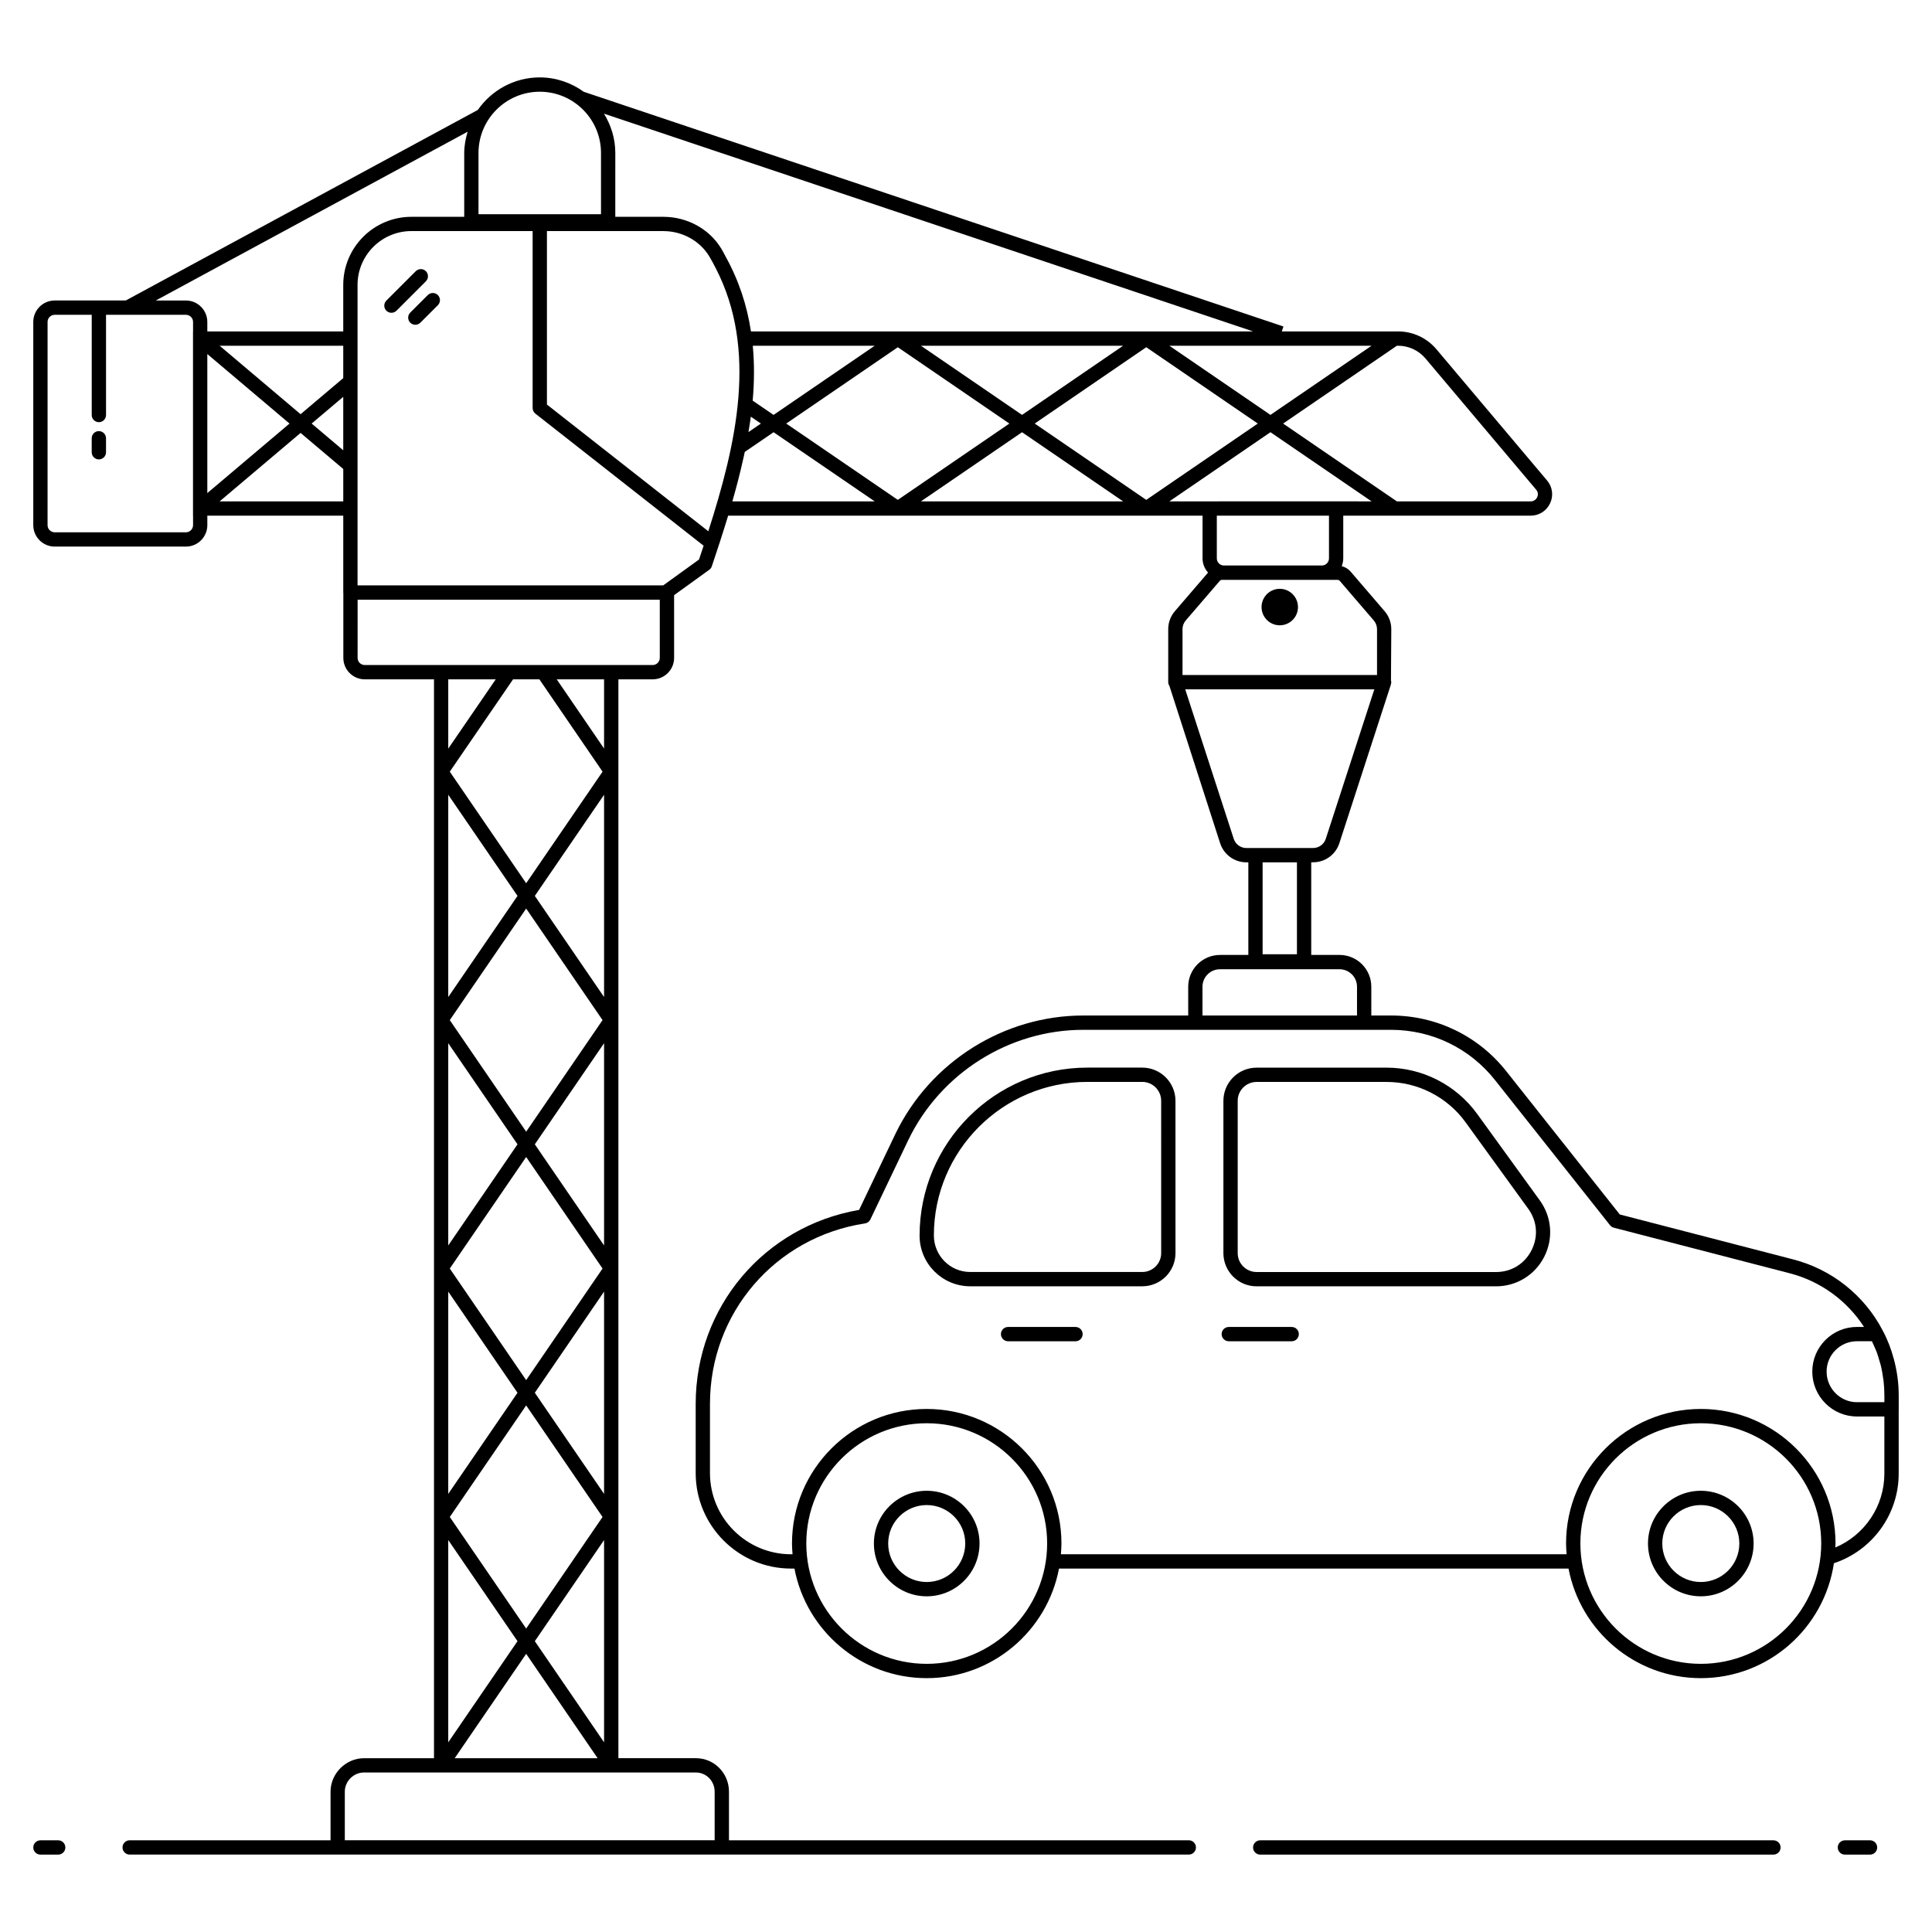 <?xml version="1.0" encoding="UTF-8"?>
<!-- Uploaded to: ICON Repo, www.svgrepo.com, Generator: ICON Repo Mixer Tools -->
<svg fill="#000000" width="800px" height="800px" version="1.1" viewBox="144 144 512 512" xmlns="http://www.w3.org/2000/svg">
 <g>
  <path d="m159.42 631.7h-4.703c-1.047 0-1.895 0.848-1.895 1.895s0.848 1.895 1.895 1.895h4.707c1.047 0 1.895-0.848 1.895-1.895-0.004-1.047-0.852-1.895-1.898-1.895z"/>
  <path d="m613.98 631.7h-136.01c-1.047 0-1.895 0.848-1.895 1.895s0.848 1.895 1.895 1.895h136.01c1.047 0 1.895-0.848 1.895-1.895s-0.848-1.895-1.895-1.895z"/>
  <path d="m639.58 631.7h-6.66c-1.047 0-1.895 0.848-1.895 1.895s0.848 1.895 1.895 1.895h6.66c1.047 0 1.895-0.848 1.895-1.895s-0.848-1.895-1.895-1.895z"/>
  <path d="m256.86 215.87c-0.738-0.738-1.938-0.738-2.68 0l-7.789 7.789c-0.738 0.738-0.738 1.938 0 2.68 0.738 0.738 1.938 0.738 2.68 0l7.789-7.789c0.742-0.742 0.742-1.938 0-2.68z"/>
  <path d="m257.36 222.2-4.637 4.633c-0.738 0.738-0.738 1.938 0 2.68 0.738 0.738 1.938 0.738 2.68 0l4.637-4.633c0.738-0.738 0.738-1.938 0-2.68-0.742-0.738-1.938-0.738-2.68 0z"/>
  <path d="m170.2 258.25c-1.047 0-1.895 0.848-1.895 1.895v3.707c0 1.047 0.848 1.895 1.895 1.895s1.895-0.848 1.895-1.895v-3.707c0-1.047-0.848-1.895-1.895-1.895z"/>
  <path d="m483.15 309.71c2.664 0 4.828-2.164 4.828-4.828 0-2.676-2.164-4.84-4.828-4.84-2.664 0-4.828 2.164-4.828 4.84 0.004 2.664 2.164 4.828 4.828 4.828z"/>
  <path d="m486.31 495.66h-16.672c-1.047 0-1.895 0.848-1.895 1.895 0 1.047 0.848 1.895 1.895 1.895h16.672c1.047 0 1.895-0.848 1.895-1.895 0-1.047-0.848-1.895-1.895-1.895z"/>
  <path d="m429.02 495.66h-17.867c-1.047 0-1.895 0.848-1.895 1.895 0 1.047 0.848 1.895 1.895 1.895h17.867c1.047 0 1.895-0.848 1.895-1.895 0-1.047-0.848-1.895-1.895-1.895z"/>
  <path d="m647.18 513.83c0-3.348-0.457-6.57-1.293-9.668-0.695-2.598-1.641-5.106-2.906-7.473-4.848-9.371-13.488-16.266-23.707-18.918l-46.016-11.926-29.98-37.832c-7.43-9.465-18.605-14.895-30.66-14.895h-5.207v-7.633c0-4.641-3.777-8.418-8.418-8.418h-7.504v-24.551h0.492c3.184 0 5.984-2.035 6.965-5.062l13.672-42.086v-0.129c0.039-0.148 0.09-0.293 0.09-0.453 0-0.152-0.051-0.285-0.086-0.426l0.086-13.617c0-1.754-0.629-3.449-1.77-4.773l-9.012-10.492c-0.621-0.723-1.445-1.211-2.352-1.445 0.25-0.641 0.402-1.332 0.402-2.059v-11.316h49.645c2.25 0 4.231-1.266 5.18-3.301 0.938-2.019 0.625-4.328-0.812-6.027l-29.359-34.82c-2.535-2.973-6.223-4.68-10.117-4.68h-30.824l0.438-1.305-185.43-62.203c-3.289-2.375-7.297-3.809-11.652-3.809-6.801 0-12.801 3.422-16.418 8.621l-93.297 50.496h-18.828c-3.133 0-5.684 2.547-5.684 5.684v53.855c0 3.133 2.547 5.684 5.684 5.684h34.758c3.133 0 5.684-2.547 5.684-5.684v-2.512h36.023v20.375c0 0.031 0.016 0.059 0.02 0.09v17.227c0 3.133 2.547 5.684 5.684 5.684h18.34v285.91h-18.555c-4.801 0-8.859 4.055-8.859 8.859v12.895l-53.234-0.004c-1.047 0-1.895 0.848-1.895 1.895s0.848 1.895 1.895 1.895h280.68c1.047 0 1.895-0.848 1.895-1.895s-0.848-1.895-1.895-1.895h-121.86v-12.895c0-4.887-3.918-8.859-8.734-8.859h-20.57v-285.91h9.082c3.133 0 5.684-2.547 5.684-5.684l-0.004-16.621 9.316-6.727c0.316-0.23 0.559-0.555 0.684-0.93 1.395-4.129 3.008-9.078 4.324-13.414h125.72v11.316c0 1.453 0.562 2.762 1.461 3.769l-8.785 10.219c-1.145 1.328-1.773 3.023-1.773 4.777v14.051c0 0.371 0.137 0.699 0.32 0.992l13.438 41.688c0.988 3.031 3.789 5.062 6.969 5.062h0.504v24.543h-7.516c-4.641 0-8.418 3.777-8.418 8.418v7.633h-27.824c-21.023 0-40.543 12.285-49.742 31.309l-9.652 20.207c-25.152 4.324-43.305 25.785-43.305 51.41v18.336c0 13.953 11.336 25.305 25.27 25.305h0.902c3.133 16.508 17.648 29.039 35.055 29.039s31.922-12.527 35.055-29.039h135.03c3.133 16.508 17.648 29.039 35.055 29.039 17.898 0 32.719-13.254 35.27-30.453 10.152-3.363 17.168-12.91 17.168-23.738v-16.988c0-0.02 0.012-0.035 0.012-0.055zm-193.29-236.96 26.797-18.332 26.797 18.332c-5.852 0-7.062-0.023-53.594 0zm-122.18 7.918-42.766-33.578v-45.969h30.855c4.988 0 9.637 2.551 12.145 6.66 0.633 1.043 1.176 2.102 1.727 3.16 11.207 21.684 5.453 46.59-1.961 69.727zm122.18-49.168h53.59l-26.797 18.332zm23.441 20.625-29.562 20.227-29.562-20.227 29.562-20.227zm-62.48-2.293-26.797-18.332h53.59zm-3.356 2.293-29.562 20.227-29.574-20.223 29.574-20.227zm-62.492-2.289-5.535-3.785c0.441-4.926 0.469-9.777 0.027-14.551h32.316zm-6.031 0.465 2.676 1.828-3.297 2.254c0.23-1.387 0.434-2.641 0.621-4.082zm-4.742 21.926c0.973-3.418 1.918-7.027 2.805-11.031 0.113-0.52 0.23-1.035 0.34-1.555l7.633-5.219 26.805 18.328h-37.723c0.047-0.172 0.09-0.348 0.141-0.523zm76.621-17.805 26.797 18.332-53.594-0.004zm136.25 15.234c0.695 0.82 0.418 1.664 0.27 1.988-0.121 0.258-0.602 1.109-1.742 1.109h-35.438l-30.148-20.625 30.148-20.625h0.324c2.785 0 5.418 1.223 7.227 3.344zm-208.09-41.945c-1.035-6.844-3.191-13.504-6.769-19.941-0.348-0.629-0.648-1.266-1.027-1.887-0.012-0.02-0.027-0.035-0.039-0.055-0.023-0.039-0.043-0.078-0.066-0.117-3.144-5.164-9-8.371-15.289-8.371h-12.762l0.004-16.922c0-3.828-1.137-7.371-3.004-10.418l172.04 57.711zm-55.969-63.523c8.953 0 16.23 7.281 16.23 16.23v16.23h-32.465v-16.23c0.004-8.949 7.281-16.23 16.234-16.23zm-19.113 10.598c-0.531 1.797-0.906 3.664-0.906 5.633v16.918h-14.004c-9.953 0-18.055 8.098-18.055 18.055v12.32h-36.023v-2.512c0-3.133-2.547-5.684-5.684-5.684h-7.973zm-68.988 58.918 21.785 18.426-21.785 18.426zm3.266-2.203h32.758v8.582l-11.305 9.562zm32.758 13.543v14.168l-8.375-7.086zm-41.703 35.902h-34.762c-1.043 0-1.895-0.848-1.895-1.895l0.004-53.852c0-1.047 0.852-1.895 1.895-1.895h9.805v26.562c0 1.047 0.848 1.895 1.895 1.895s1.895-0.848 1.895-1.895v-26.562h21.168c1.043 0 1.895 0.848 1.895 1.895v2.512h-0.016v48.828h0.016v2.512c-0.008 1.047-0.855 1.895-1.898 1.895zm8.941-8.195 21.457-18.145 11.309 9.562v8.582zm73.172 47.16-12.582 18.359v-18.359zm11.57 0 16.742 24.469-20.246 29.566-20.242-29.566 16.766-24.469zm-24.152 84.191v-53.602l18.352 26.801zm20.648-23.449 20.242 29.566-20.242 29.566-20.242-29.566zm-2.297 62.484-18.352 26.801v-53.602zm2.297 3.356 20.242 29.566-20.242 29.566-20.242-29.566zm-2.297 62.48-18.352 26.801v-53.602zm2.297 3.356 20.242 29.566-20.242 29.566-20.242-29.566zm-2.297 62.48-18.352 26.801v-53.602zm-16.645 31.016 18.941-27.664 18.941 27.664zm21.234-31.016 18.352-26.801v53.602zm0-65.836 18.352-26.801v53.602zm0-65.836 18.352-26.801v53.602zm0-65.836 18.352-26.801v53.602zm42.711 232.31c2.727 0 4.945 2.273 4.945 5.07v12.879l-98.012-0.004v-12.879c0-2.75 2.324-5.07 5.07-5.07 73.664 0.012 60.348 0.004 87.996 0.004zm-24.359-271.36-12.547-18.344h12.547zm14.766-24.027c0 1.047-0.852 1.895-1.895 1.895h-76.293c-1.043 0-1.895-0.848-1.895-1.895l0.004-15.418h80.078zm0.902-19.211h-81v-79.629c0-7.867 6.398-14.27 14.27-14.27h32.129v46.891c0 0.582 0.266 1.129 0.727 1.488l44.582 35.004c-0.402 1.219-0.805 2.438-1.215 3.66zm176.44-18.48v11.316c0 1.047-0.852 1.895-1.895 1.895h-25.934c-1.043 0-1.895-0.848-1.895-1.895v-11.316zm-37.961 27.773 9.02-10.484c0.156-0.18 0.383-0.281 0.621-0.281h30.559c0.242 0 0.465 0.105 0.625 0.285l9.016 10.492c0.547 0.641 0.852 1.461 0.852 2.305v12.148h-51.547v-12.156c0-0.848 0.305-1.664 0.855-2.309zm12.719 57.863-12.859-39.613h50.121l-12.867 39.609c-0.473 1.461-1.824 2.445-3.363 2.445l-17.664 0.008c-1.539 0-2.891-0.984-3.367-2.449zm7.656 30.602v-24.359h9.094v24.359zm161.47 102.55c0.203 0.414 0.387 0.836 0.574 1.254 0.258 0.594 0.527 1.18 0.75 1.785 0.25 0.68 0.445 1.379 0.648 2.078 0.145 0.5 0.312 0.996 0.434 1.504 0.242 1.035 0.422 2.09 0.566 3.16 0.027 0.195 0.074 0.387 0.098 0.582 0.152 1.324 0.234 2.672 0.234 4.043v1.746h-7.273c-4.434 0-8.039-3.637-8.039-8.109 0-4.434 3.606-8.043 8.039-8.043zm-177.41-93.949c0-2.555 2.078-4.633 4.633-4.633h31.688c2.551 0 4.633 2.078 4.633 4.633v7.633h-40.953zm-73.078 179.44c-17.598 0-31.914-14.316-31.914-31.914 0-17.559 14.316-31.844 31.914-31.844s31.914 14.285 31.914 31.844c0 17.598-14.316 31.914-31.914 31.914zm205.14 0c-17.598 0-31.914-14.316-31.914-31.914 0-17.559 14.316-31.844 31.914-31.844 17.598 0 31.914 14.285 31.914 31.844 0 17.598-14.316 31.914-31.914 31.914zm35.645-30.824c0.012-0.367 0.055-0.723 0.055-1.09 0-19.648-16.016-35.633-35.703-35.633s-35.703 15.984-35.703 35.633c0 0.973 0.07 1.926 0.145 2.875h-134.02c0.078-0.953 0.145-1.906 0.145-2.875 0-19.648-16.016-35.633-35.703-35.633s-35.703 15.984-35.703 35.633c0 0.973 0.07 1.926 0.145 2.875h-0.402c-11.844 0-21.48-9.652-21.48-21.516v-18.336c0-24.078 17.277-44.191 41.082-47.824 0.621-0.094 1.152-0.488 1.426-1.055l10.074-21.09c8.562-17.715 26.75-29.16 46.324-29.16h81.559c10.883 0 20.973 4.898 27.684 13.449l30.379 38.336c0.254 0.324 0.609 0.555 1.012 0.656l46.629 12.082c8.129 2.109 15.137 7.215 19.664 14.215h-1.879c-6.523 0-11.828 5.305-11.828 11.832 0 6.562 5.305 11.898 11.828 11.898h7.273v15.148c0.004 8.629-5.242 16.301-13.004 19.578z"/>
  <path d="m535.39 439.1c-5.562-7.613-14.492-12.16-23.883-12.16h-34.5c-4.852 0-8.793 3.945-8.793 8.793v40.363c0 4.848 3.945 8.793 8.793 8.793h63.477c5.402 0 10.285-2.992 12.746-7.809 2.465-4.824 2.027-10.543-1.141-14.93zm14.469 36.254c-1.84 3.598-5.34 5.746-9.375 5.746l-63.477-0.004c-2.758 0-5.004-2.246-5.004-5.004v-40.363c0-2.758 2.246-5.004 5.004-5.004h34.5c8.188 0 15.969 3.965 20.82 10.602l16.695 23.043c2.363 3.273 2.676 7.379 0.836 10.984z"/>
  <path d="m446.72 426.93h-14.559c-24.516 0-44.461 19.945-44.461 44.535 0 7.398 6.019 13.414 13.414 13.414h45.609c4.852 0 8.793-3.945 8.793-8.793l-0.004-40.363c0-4.848-3.945-8.793-8.793-8.793zm5.004 49.156c0 2.758-2.246 5.004-5.004 5.004h-45.609c-5.309 0-9.625-4.32-9.625-9.699 0-22.43 18.246-40.676 40.672-40.676h14.559c2.758 0 5.004 2.246 5.004 5.004z"/>
  <path d="m594.73 539.07c-7.715 0-13.996 6.269-13.996 13.973 0 7.719 6.277 13.996 13.996 13.996s13.996-6.281 13.996-13.996c0-7.707-6.277-13.973-13.996-13.973zm0 24.18c-5.625 0-10.207-4.578-10.207-10.211 0-5.617 4.578-10.184 10.207-10.184 5.629 0 10.211 4.57 10.211 10.184 0 5.633-4.582 10.211-10.211 10.211z"/>
  <path d="m389.59 539.07c-7.719 0-13.996 6.269-13.996 13.973 0 7.719 6.277 13.996 13.996 13.996s13.996-6.281 13.996-13.996c0.004-7.707-6.273-13.973-13.996-13.973zm0 24.18c-5.629 0-10.211-4.578-10.211-10.211 0-5.617 4.578-10.184 10.211-10.184 5.629 0 10.211 4.57 10.211 10.184 0 5.633-4.578 10.211-10.211 10.211z"/>
 </g>
</svg>